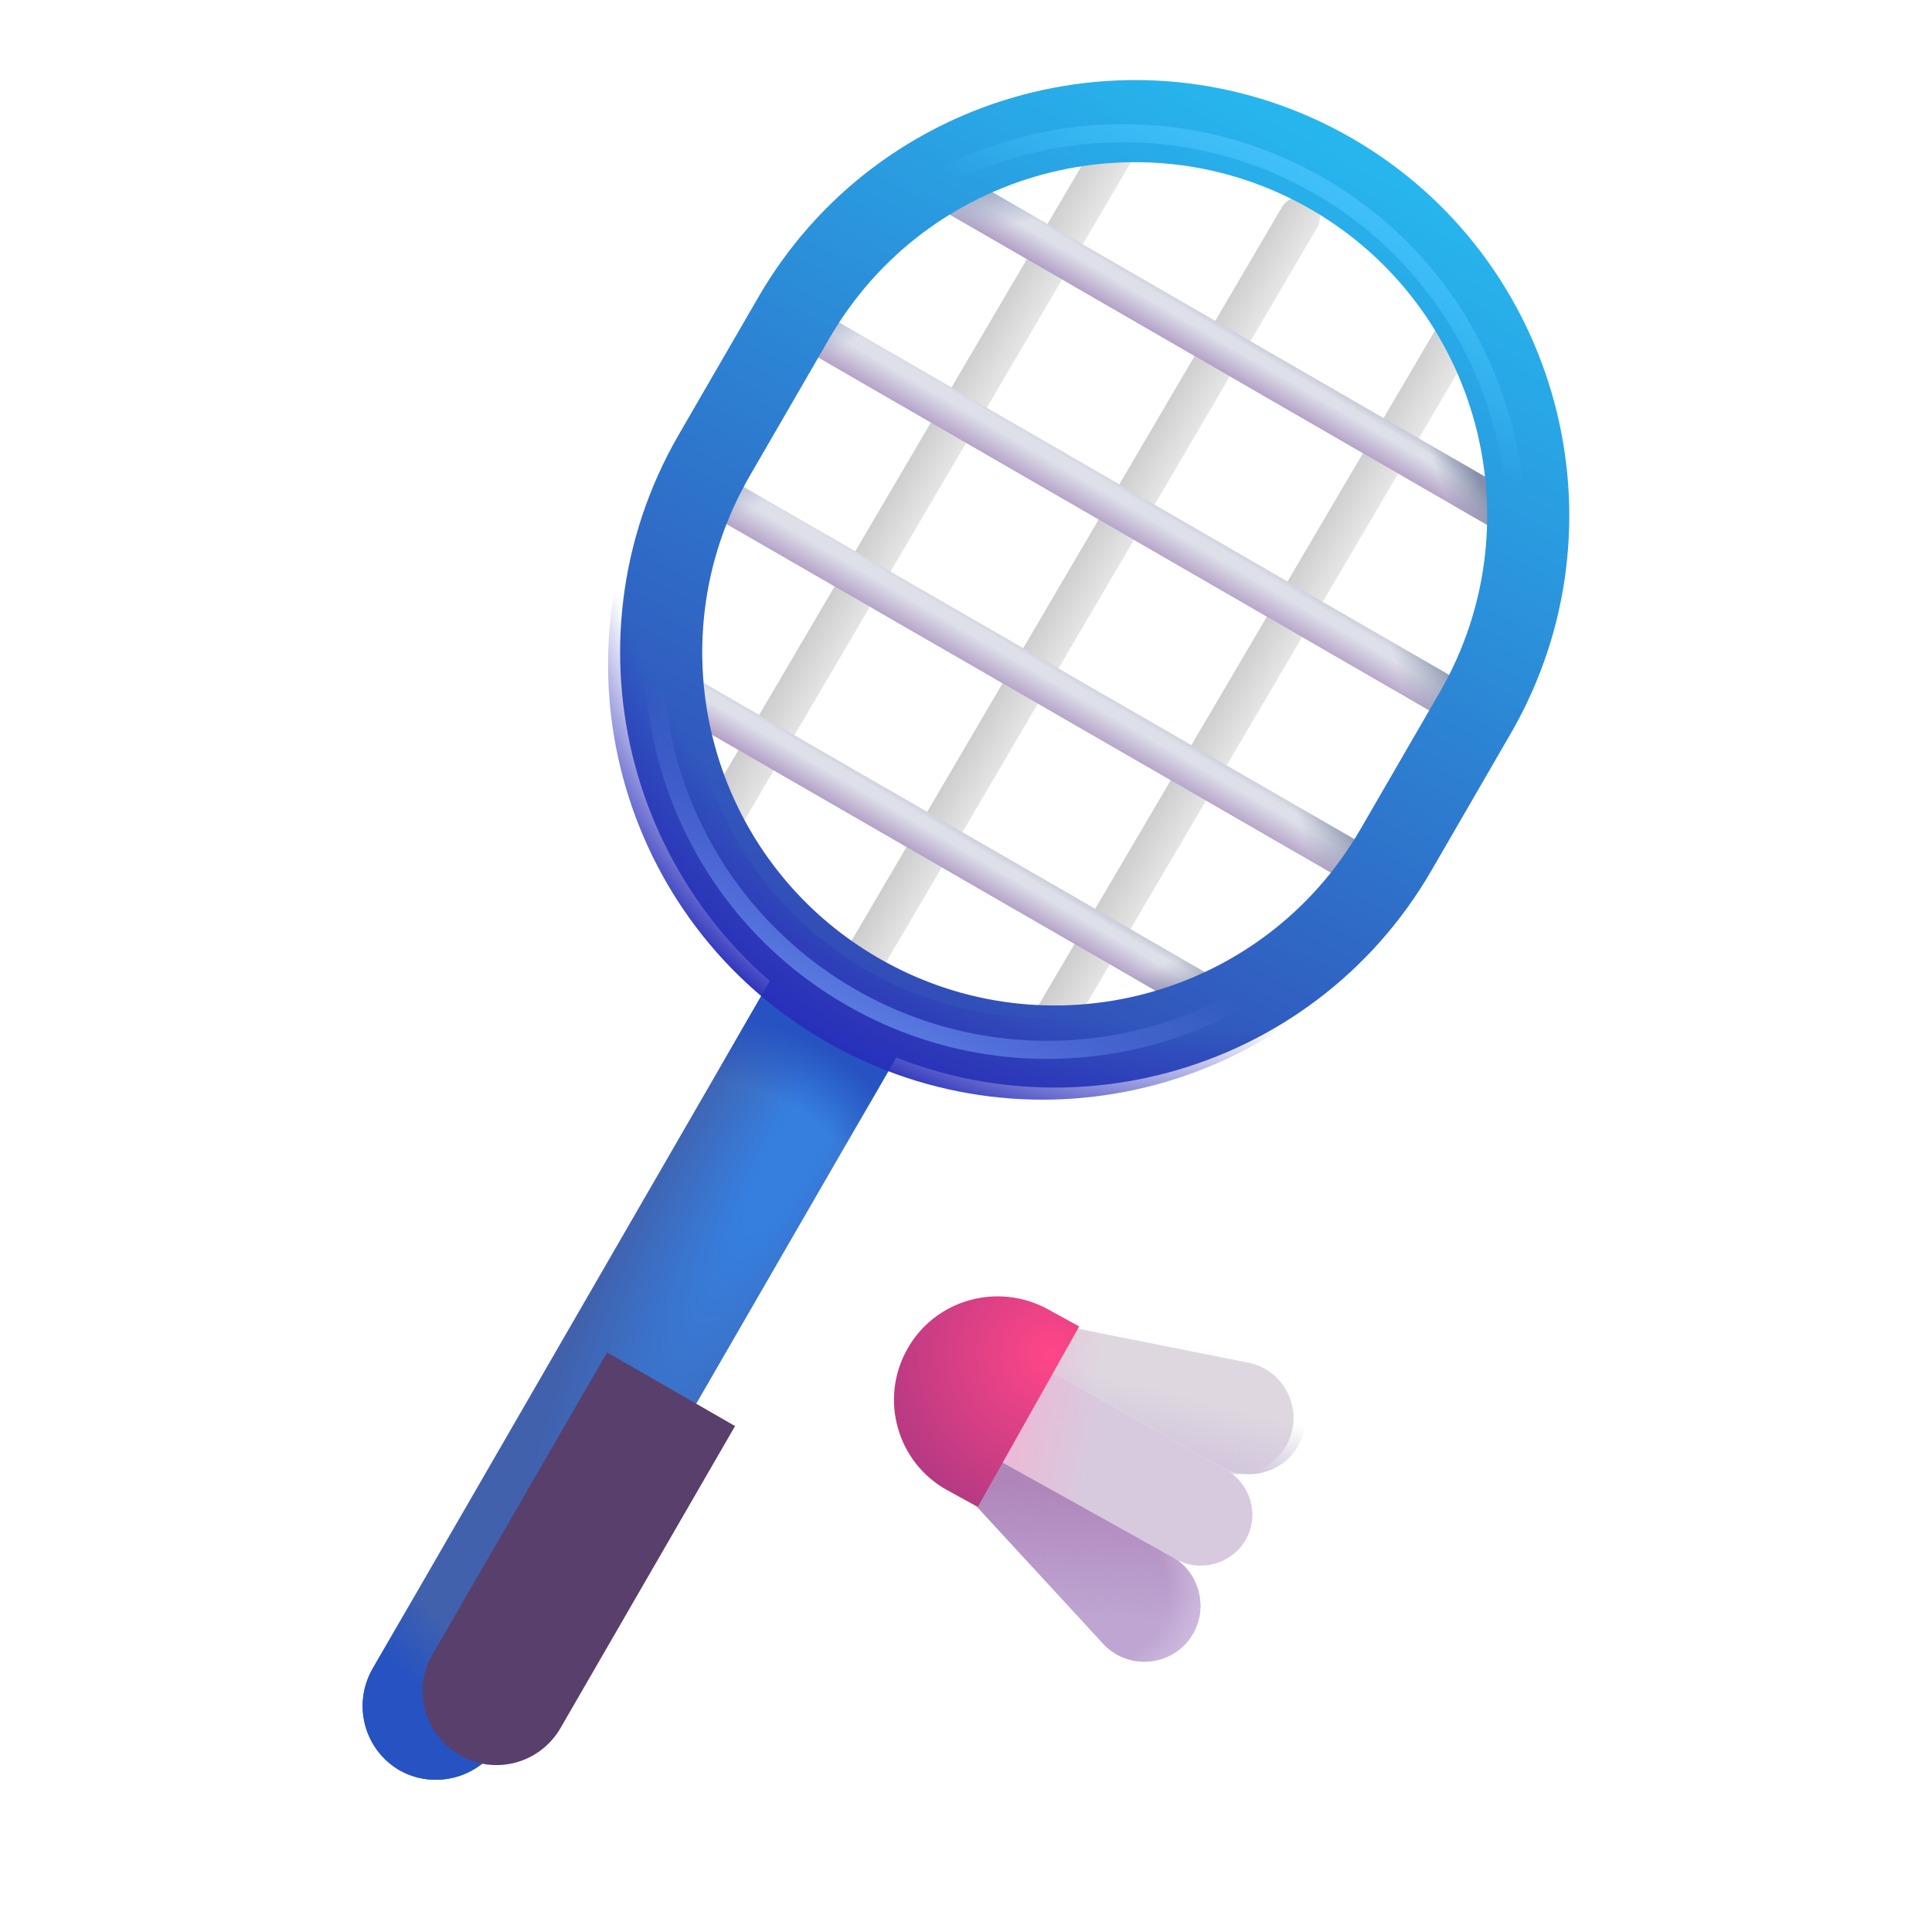 <svg width="32" height="32" viewBox="0 0 32 32" fill="none" xmlns="http://www.w3.org/2000/svg">
<path d="M6.615 29.32C6.035 28.98 5.835 28.24 6.165 27.65L12.855 16.07L14.975 17.29L8.285 28.87C7.945 29.45 7.195 29.65 6.615 29.32Z" fill="url(#paint0_radial_18_2616)"/>
<path d="M6.615 29.32C6.035 28.98 5.835 28.24 6.165 27.65L12.855 16.07L14.975 17.29L8.285 28.87C7.945 29.45 7.195 29.65 6.615 29.32Z" fill="url(#paint1_radial_18_2616)"/>
<g filter="url(#filter0_i_18_2616)">
<path d="M9.055 22.65L6.165 27.65C5.825 28.23 6.025 28.98 6.615 29.32C7.195 29.66 7.945 29.46 8.285 28.87L11.175 23.87L9.055 22.65Z" fill="#593F6C"/>
</g>
<path d="M18.745 2L11.615 14.14" stroke="url(#paint2_linear_18_2616)" stroke-width="0.674" stroke-miterlimit="10" stroke-linecap="round" stroke-linejoin="round"/>
<path d="M21.525 3.6L14.185 16.11" stroke="url(#paint3_linear_18_2616)" stroke-width="0.674" stroke-miterlimit="10" stroke-linecap="round" stroke-linejoin="round"/>
<path d="M24.315 5.21L17.175 17.36" stroke="url(#paint4_linear_18_2616)" stroke-width="0.674" stroke-miterlimit="10" stroke-linecap="round" stroke-linejoin="round"/>
<path d="M15.515 3.04L24.935 8.48" stroke="#DDDFE9" stroke-width="0.674" stroke-miterlimit="10" stroke-linecap="round" stroke-linejoin="round"/>
<path d="M15.515 3.04L24.935 8.48" stroke="url(#paint5_linear_18_2616)" stroke-width="0.674" stroke-miterlimit="10" stroke-linecap="round" stroke-linejoin="round"/>
<path d="M15.515 3.04L24.935 8.48" stroke="url(#paint6_linear_18_2616)" stroke-width="0.674" stroke-miterlimit="10" stroke-linecap="round" stroke-linejoin="round"/>
<path d="M15.515 3.04L24.935 8.48" stroke="url(#paint7_radial_18_2616)" stroke-width="0.674" stroke-miterlimit="10" stroke-linecap="round" stroke-linejoin="round"/>
<path d="M15.515 3.04L24.935 8.48" stroke="url(#paint8_radial_18_2616)" stroke-width="0.674" stroke-miterlimit="10" stroke-linecap="round" stroke-linejoin="round"/>
<path d="M13.585 5.55L23.815 11.46" stroke="#DDDFE9" stroke-width="0.674" stroke-miterlimit="10" stroke-linecap="round" stroke-linejoin="round"/>
<path d="M13.585 5.55L23.815 11.46" stroke="url(#paint9_linear_18_2616)" stroke-width="0.674" stroke-miterlimit="10" stroke-linecap="round" stroke-linejoin="round"/>
<path d="M13.585 5.55L23.815 11.46" stroke="url(#paint10_linear_18_2616)" stroke-width="0.674" stroke-miterlimit="10" stroke-linecap="round" stroke-linejoin="round"/>
<path d="M13.585 5.55L23.815 11.46" stroke="url(#paint11_radial_18_2616)" stroke-width="0.674" stroke-miterlimit="10" stroke-linecap="round" stroke-linejoin="round"/>
<path d="M13.585 5.55L23.815 11.46" stroke="url(#paint12_radial_18_2616)" stroke-width="0.674" stroke-miterlimit="10" stroke-linecap="round" stroke-linejoin="round"/>
<path d="M12.015 8.28L22.245 14.18" stroke="#DDDFE9" stroke-width="0.674" stroke-miterlimit="10" stroke-linecap="round" stroke-linejoin="round"/>
<path d="M12.015 8.28L22.245 14.18" stroke="url(#paint13_linear_18_2616)" stroke-width="0.674" stroke-miterlimit="10" stroke-linecap="round" stroke-linejoin="round"/>
<path d="M12.015 8.28L22.245 14.18" stroke="url(#paint14_linear_18_2616)" stroke-width="0.674" stroke-miterlimit="10" stroke-linecap="round" stroke-linejoin="round"/>
<path d="M12.015 8.28L22.245 14.18" stroke="url(#paint15_radial_18_2616)" stroke-width="0.674" stroke-miterlimit="10" stroke-linecap="round" stroke-linejoin="round"/>
<path d="M12.015 8.28L22.245 14.18" stroke="url(#paint16_radial_18_2616)" stroke-width="0.674" stroke-miterlimit="10" stroke-linecap="round" stroke-linejoin="round"/>
<path d="M10.805 11.21L20.215 16.64" stroke="#DDDFE9" stroke-width="0.674" stroke-miterlimit="10" stroke-linecap="round" stroke-linejoin="round"/>
<path d="M10.805 11.21L20.215 16.64" stroke="url(#paint17_linear_18_2616)" stroke-width="0.674" stroke-miterlimit="10" stroke-linecap="round" stroke-linejoin="round"/>
<path d="M10.805 11.21L20.215 16.64" stroke="url(#paint18_linear_18_2616)" stroke-width="0.674" stroke-miterlimit="10" stroke-linecap="round" stroke-linejoin="round"/>
<path d="M10.805 11.21L20.215 16.64" stroke="url(#paint19_radial_18_2616)" stroke-width="0.674" stroke-miterlimit="10" stroke-linecap="round" stroke-linejoin="round"/>
<path d="M10.805 11.21L20.215 16.64" stroke="url(#paint20_radial_18_2616)" stroke-width="0.674" stroke-miterlimit="10" stroke-linecap="round" stroke-linejoin="round"/>
<g filter="url(#filter1_i_18_2616)">
<path d="M21.855 3.08C18.735 1.28 14.745 2.35 12.945 5.47L11.625 7.75C9.825 10.87 10.895 14.86 14.015 16.66C17.135 18.46 21.125 17.39 22.925 14.27L24.245 11.99C26.035 8.87 24.965 4.88 21.855 3.08Z" stroke="url(#paint21_linear_18_2616)" stroke-width="1.36" stroke-miterlimit="10"/>
</g>
<path d="M21.855 3.08C18.735 1.28 14.745 2.35 12.945 5.47L11.625 7.75C9.825 10.87 10.895 14.86 14.015 16.66C17.135 18.46 21.125 17.39 22.925 14.27L24.245 11.99C26.035 8.87 24.965 4.88 21.855 3.08Z" stroke="url(#paint22_radial_18_2616)" stroke-width="1.36" stroke-miterlimit="10"/>
<g filter="url(#filter2_f_18_2616)">
<path d="M21.855 3.08C18.735 1.28 14.746 2.35 12.946 5.47L11.7 7.605C9.9 10.725 10.97 14.715 14.089 16.515C17.209 18.315 21.2 17.245 23 14.125L24.245 11.99C26.035 8.87 24.965 4.88 21.855 3.08Z" stroke="url(#paint23_linear_18_2616)" stroke-width="0.3" stroke-miterlimit="10"/>
</g>
<g filter="url(#filter3_i_18_2616)">
<path d="M21.505 23.94C21.815 23.39 21.495 22.69 20.875 22.57L17.865 21.97L17.445 22.73L20.235 24.3C20.685 24.55 21.255 24.39 21.505 23.94Z" fill="#DED7E0"/>
<path d="M21.505 23.94C21.815 23.39 21.495 22.69 20.875 22.57L17.865 21.97L17.445 22.73L20.235 24.3C20.685 24.55 21.255 24.39 21.505 23.94Z" fill="url(#paint24_linear_18_2616)"/>
</g>
<path d="M21.505 23.94C21.815 23.39 21.495 22.69 20.875 22.57L17.865 21.97L17.445 22.73L20.235 24.3C20.685 24.55 21.255 24.39 21.505 23.94Z" fill="url(#paint25_linear_18_2616)"/>
<path d="M19.765 27.05C19.455 27.6 18.695 27.69 18.265 27.22L16.185 24.96L16.605 24.2L19.395 25.77C19.855 26.03 20.015 26.6 19.765 27.05Z" fill="#BEA5D2"/>
<path d="M19.765 27.05C19.455 27.6 18.695 27.69 18.265 27.22L16.185 24.96L16.605 24.2L19.395 25.77C19.855 26.03 20.015 26.6 19.765 27.05Z" fill="url(#paint26_linear_18_2616)"/>
<path d="M19.765 27.05C19.455 27.6 18.695 27.69 18.265 27.22L16.185 24.96L16.605 24.2L19.395 25.77C19.855 26.03 20.015 26.6 19.765 27.05Z" fill="url(#paint27_radial_18_2616)"/>
<g filter="url(#filter4_ii_18_2616)">
<path d="M20.635 25.5C20.865 25.09 20.715 24.58 20.315 24.35L17.12 22.566L16.29 24.046L19.485 25.83C19.895 26.05 20.405 25.9 20.635 25.5Z" fill="#D7CADF"/>
<path d="M20.635 25.5C20.865 25.09 20.715 24.58 20.315 24.35L17.12 22.566L16.29 24.046L19.485 25.83C19.895 26.05 20.405 25.9 20.635 25.5Z" fill="url(#paint28_linear_18_2616)"/>
</g>
<path d="M15.025 22.35C15.485 21.52 16.535 21.23 17.365 21.69L17.875 21.97L16.195 24.96L15.685 24.68C14.855 24.22 14.565 23.17 15.025 22.35Z" fill="url(#paint29_radial_18_2616)"/>
<defs>
<filter id="filter0_i_18_2616" x="6" y="22.4" width="5.926" height="7.086" filterUnits="userSpaceOnUse" color-interpolation-filters="sRGB">
<feFlood flood-opacity="0" result="BackgroundImageFix"/>
<feBlend mode="normal" in="SourceGraphic" in2="BackgroundImageFix" result="shape"/>
<feColorMatrix in="SourceAlpha" type="matrix" values="0 0 0 0 0 0 0 0 0 0 0 0 0 0 0 0 0 0 127 0" result="hardAlpha"/>
<feOffset dx="1" dy="-0.25"/>
<feGaussianBlur stdDeviation="0.375"/>
<feComposite in2="hardAlpha" operator="arithmetic" k2="-1" k3="1"/>
<feColorMatrix type="matrix" values="0 0 0 0 0.31 0 0 0 0 0.18 0 0 0 0 0.388 0 0 0 1 0"/>
<feBlend mode="normal" in2="shape" result="effect1_innerShadow_18_2616"/>
</filter>
<filter id="filter1_i_18_2616" x="10.071" y="1.326" width="15.921" height="16.887" filterUnits="userSpaceOnUse" color-interpolation-filters="sRGB">
<feFlood flood-opacity="0" result="BackgroundImageFix"/>
<feBlend mode="normal" in="SourceGraphic" in2="BackgroundImageFix" result="shape"/>
<feColorMatrix in="SourceAlpha" type="matrix" values="0 0 0 0 0 0 0 0 0 0 0 0 0 0 0 0 0 0 127 0" result="hardAlpha"/>
<feOffset dx="0.2" dy="-0.2"/>
<feGaussianBlur stdDeviation="0.2"/>
<feComposite in2="hardAlpha" operator="arithmetic" k2="-1" k3="1"/>
<feColorMatrix type="matrix" values="0 0 0 0 0.157 0 0 0 0 0.545 0 0 0 0 0.859 0 0 0 1 0"/>
<feBlend mode="normal" in2="shape" result="effect1_innerShadow_18_2616"/>
</filter>
<filter id="filter2_f_18_2616" x="10.276" y="1.656" width="15.387" height="16.283" filterUnits="userSpaceOnUse" color-interpolation-filters="sRGB">
<feFlood flood-opacity="0" result="BackgroundImageFix"/>
<feBlend mode="normal" in="SourceGraphic" in2="BackgroundImageFix" result="shape"/>
<feGaussianBlur stdDeviation="0.2" result="effect1_foregroundBlur_18_2616"/>
</filter>
<filter id="filter3_i_18_2616" x="17.245" y="21.97" width="4.38" height="2.448" filterUnits="userSpaceOnUse" color-interpolation-filters="sRGB">
<feFlood flood-opacity="0" result="BackgroundImageFix"/>
<feBlend mode="normal" in="SourceGraphic" in2="BackgroundImageFix" result="shape"/>
<feColorMatrix in="SourceAlpha" type="matrix" values="0 0 0 0 0 0 0 0 0 0 0 0 0 0 0 0 0 0 127 0" result="hardAlpha"/>
<feOffset dx="-0.2"/>
<feGaussianBlur stdDeviation="0.25"/>
<feComposite in2="hardAlpha" operator="arithmetic" k2="-1" k3="1"/>
<feColorMatrix type="matrix" values="0 0 0 0 0.969 0 0 0 0 0.957 0 0 0 0 0.98 0 0 0 1 0"/>
<feBlend mode="normal" in2="shape" result="effect1_innerShadow_18_2616"/>
</filter>
<filter id="filter4_ii_18_2616" x="16.19" y="22.466" width="4.654" height="3.565" filterUnits="userSpaceOnUse" color-interpolation-filters="sRGB">
<feFlood flood-opacity="0" result="BackgroundImageFix"/>
<feBlend mode="normal" in="SourceGraphic" in2="BackgroundImageFix" result="shape"/>
<feColorMatrix in="SourceAlpha" type="matrix" values="0 0 0 0 0 0 0 0 0 0 0 0 0 0 0 0 0 0 127 0" result="hardAlpha"/>
<feOffset dx="0.1" dy="-0.1"/>
<feGaussianBlur stdDeviation="0.15"/>
<feComposite in2="hardAlpha" operator="arithmetic" k2="-1" k3="1"/>
<feColorMatrix type="matrix" values="0 0 0 0 0.749 0 0 0 0 0.576 0 0 0 0 0.788 0 0 0 1 0"/>
<feBlend mode="normal" in2="shape" result="effect1_innerShadow_18_2616"/>
<feColorMatrix in="SourceAlpha" type="matrix" values="0 0 0 0 0 0 0 0 0 0 0 0 0 0 0 0 0 0 127 0" result="hardAlpha"/>
<feOffset dx="-0.1" dy="0.1"/>
<feGaussianBlur stdDeviation="0.15"/>
<feComposite in2="hardAlpha" operator="arithmetic" k2="-1" k3="1"/>
<feColorMatrix type="matrix" values="0 0 0 0 0.969 0 0 0 0 0.957 0 0 0 0 0.98 0 0 0 1 0"/>
<feBlend mode="normal" in2="effect1_innerShadow_18_2616" result="effect2_innerShadow_18_2616"/>
</filter>
<radialGradient id="paint0_radial_18_2616" cx="0" cy="0" r="1" gradientUnits="userSpaceOnUse" gradientTransform="translate(13.218 18.938) rotate(118.955) scale(8.714 2.002)">
<stop offset="0.187" stop-color="#367FDF"/>
<stop offset="1" stop-color="#4161AD"/>
</radialGradient>
<radialGradient id="paint1_radial_18_2616" cx="0" cy="0" r="1" gradientUnits="userSpaceOnUse" gradientTransform="translate(10.491 22.774) rotate(-59.861) scale(6.677 5.186)">
<stop offset="0.777" stop-color="#2653C1" stop-opacity="0"/>
<stop offset="0.94" stop-color="#2653C1"/>
</radialGradient>
<linearGradient id="paint2_linear_18_2616" x1="14.839" y1="7.841" x2="15.514" y2="8.231" gradientUnits="userSpaceOnUse">
<stop offset="0.006" stop-color="#CCCCCC"/>
<stop offset="1" stop-color="#E6E6E6"/>
</linearGradient>
<linearGradient id="paint3_linear_18_2616" x1="17.516" y1="9.628" x2="18.19" y2="10.018" gradientUnits="userSpaceOnUse">
<stop offset="0.006" stop-color="#CCCCCC"/>
<stop offset="1" stop-color="#E6E6E6"/>
</linearGradient>
<linearGradient id="paint4_linear_18_2616" x1="20.402" y1="11.053" x2="21.076" y2="11.442" gradientUnits="userSpaceOnUse">
<stop offset="0.006" stop-color="#CCCCCC"/>
<stop offset="1" stop-color="#E6E6E6"/>
</linearGradient>
<linearGradient id="paint5_linear_18_2616" x1="19.599" y1="5.815" x2="19.828" y2="5.422" gradientUnits="userSpaceOnUse">
<stop stop-color="#B29EC6"/>
<stop offset="1" stop-color="#B29EC6" stop-opacity="0"/>
</linearGradient>
<linearGradient id="paint6_linear_18_2616" x1="20.375" y1="5.227" x2="20.225" y2="5.48" gradientUnits="userSpaceOnUse">
<stop stop-color="#ACB3C2"/>
<stop offset="1" stop-color="#ACB3C2" stop-opacity="0"/>
</linearGradient>
<radialGradient id="paint7_radial_18_2616" cx="0" cy="0" r="1" gradientUnits="userSpaceOnUse" gradientTransform="translate(24.671 7.516) rotate(161.565) scale(0.939 2.836)">
<stop offset="0.326" stop-color="#868FA9"/>
<stop offset="1" stop-color="#868FA9" stop-opacity="0"/>
</radialGradient>
<radialGradient id="paint8_radial_18_2616" cx="0" cy="0" r="1" gradientUnits="userSpaceOnUse" gradientTransform="translate(16.343 3.04) rotate(78.335) scale(0.773 3.098)">
<stop offset="0.217" stop-color="#A8B1CC"/>
<stop offset="1" stop-color="#A8B1CC" stop-opacity="0"/>
</radialGradient>
<linearGradient id="paint9_linear_18_2616" x1="18.02" y1="8.565" x2="18.269" y2="8.138" gradientUnits="userSpaceOnUse">
<stop stop-color="#B29EC6"/>
<stop offset="1" stop-color="#B29EC6" stop-opacity="0"/>
</linearGradient>
<linearGradient id="paint10_linear_18_2616" x1="18.862" y1="7.925" x2="18.7" y2="8.201" gradientUnits="userSpaceOnUse">
<stop stop-color="#ACB3C2"/>
<stop offset="1" stop-color="#ACB3C2" stop-opacity="0"/>
</linearGradient>
<radialGradient id="paint11_radial_18_2616" cx="0" cy="0" r="1" gradientUnits="userSpaceOnUse" gradientTransform="translate(24.593 10.531) rotate(164.846) scale(1.554 4.696)">
<stop offset="0.326" stop-color="#868FA9"/>
<stop offset="1" stop-color="#868FA9" stop-opacity="0"/>
</radialGradient>
<radialGradient id="paint12_radial_18_2616" cx="0" cy="0" r="1" gradientUnits="userSpaceOnUse" gradientTransform="translate(13.749 4.812) rotate(54.233) scale(0.909 3.642)">
<stop offset="0.217" stop-color="#A8B1CC"/>
<stop offset="1" stop-color="#A8B1CC" stop-opacity="0"/>
</radialGradient>
<linearGradient id="paint13_linear_18_2616" x1="16.45" y1="11.29" x2="16.698" y2="10.863" gradientUnits="userSpaceOnUse">
<stop stop-color="#B29EC6"/>
<stop offset="1" stop-color="#B29EC6" stop-opacity="0"/>
</linearGradient>
<linearGradient id="paint14_linear_18_2616" x1="17.292" y1="10.651" x2="17.13" y2="10.927" gradientUnits="userSpaceOnUse">
<stop stop-color="#ACB3C2"/>
<stop offset="1" stop-color="#ACB3C2" stop-opacity="0"/>
</linearGradient>
<radialGradient id="paint15_radial_18_2616" cx="0" cy="0" r="1" gradientUnits="userSpaceOnUse" gradientTransform="translate(23.023 13.253) rotate(164.87) scale(1.554 4.689)">
<stop offset="0.326" stop-color="#868FA9"/>
<stop offset="1" stop-color="#868FA9" stop-opacity="0"/>
</radialGradient>
<radialGradient id="paint16_radial_18_2616" cx="0" cy="0" r="1" gradientUnits="userSpaceOnUse" gradientTransform="translate(12.18 7.544) rotate(54.187) scale(0.908 3.64)">
<stop offset="0.217" stop-color="#A8B1CC"/>
<stop offset="1" stop-color="#A8B1CC" stop-opacity="0"/>
</radialGradient>
<linearGradient id="paint17_linear_18_2616" x1="14.884" y1="13.98" x2="15.113" y2="13.587" gradientUnits="userSpaceOnUse">
<stop stop-color="#B29EC6"/>
<stop offset="1" stop-color="#B29EC6" stop-opacity="0"/>
</linearGradient>
<linearGradient id="paint18_linear_18_2616" x1="15.659" y1="13.393" x2="15.51" y2="13.646" gradientUnits="userSpaceOnUse">
<stop stop-color="#ACB3C2"/>
<stop offset="1" stop-color="#ACB3C2" stop-opacity="0"/>
</linearGradient>
<radialGradient id="paint19_radial_18_2616" cx="0" cy="0" r="1" gradientUnits="userSpaceOnUse" gradientTransform="translate(19.968 17.156) rotate(-108.853) scale(1.354 4.087)">
<stop offset="0.326" stop-color="#868FA9"/>
<stop offset="1" stop-color="#868FA9" stop-opacity="0"/>
</radialGradient>
<radialGradient id="paint20_radial_18_2616" cx="0" cy="0" r="1" gradientUnits="userSpaceOnUse" gradientTransform="translate(10.956 10.532) rotate(54.202) scale(0.835 3.349)">
<stop offset="0.217" stop-color="#A8B1CC"/>
<stop offset="1" stop-color="#A8B1CC" stop-opacity="0"/>
</radialGradient>
<linearGradient id="paint21_linear_18_2616" x1="22.25" y1="2.875" x2="14.312" y2="17.534" gradientUnits="userSpaceOnUse">
<stop stop-color="#27B5ED"/>
<stop offset="1" stop-color="#3346B4"/>
</linearGradient>
<radialGradient id="paint22_radial_18_2616" cx="0" cy="0" r="1" gradientUnits="userSpaceOnUse" gradientTransform="translate(21.593 4.219) rotate(121.196) scale(15.566 13.491)">
<stop offset="0.852" stop-color="#282EBA" stop-opacity="0"/>
<stop offset="0.982" stop-color="#282EBA"/>
</radialGradient>
<linearGradient id="paint23_linear_18_2616" x1="22.375" y1="3.188" x2="14.843" y2="17" gradientUnits="userSpaceOnUse">
<stop stop-color="#41BFF9"/>
<stop offset="0.189" stop-color="#41BFF9" stop-opacity="0"/>
<stop offset="0.806" stop-color="#5878DF" stop-opacity="0"/>
<stop offset="1" stop-color="#5878DF"/>
</linearGradient>
<linearGradient id="paint24_linear_18_2616" x1="16.745" y1="22.72" x2="18.376" y2="22.949" gradientUnits="userSpaceOnUse">
<stop stop-color="#EABBD6"/>
<stop offset="1" stop-color="#EABBD6" stop-opacity="0"/>
</linearGradient>
<linearGradient id="paint25_linear_18_2616" x1="20.128" y1="24.546" x2="20.435" y2="23.316" gradientUnits="userSpaceOnUse">
<stop offset="0.236" stop-color="#D3C8DD"/>
<stop offset="1" stop-color="#D3C8DD" stop-opacity="0"/>
</linearGradient>
<linearGradient id="paint26_linear_18_2616" x1="17.744" y1="24.565" x2="17.629" y2="26.756" gradientUnits="userSpaceOnUse">
<stop stop-color="#AF85BA"/>
<stop offset="1" stop-color="#AF85BA" stop-opacity="0"/>
</linearGradient>
<radialGradient id="paint27_radial_18_2616" cx="0" cy="0" r="1" gradientUnits="userSpaceOnUse" gradientTransform="translate(16.476 25.862) rotate(15.934) scale(3.678 2.251)">
<stop offset="0.799" stop-color="#D1BFE1" stop-opacity="0"/>
<stop offset="1" stop-color="#D1BFE1"/>
</radialGradient>
<linearGradient id="paint28_linear_18_2616" x1="16.86" y1="23.738" x2="18.09" y2="23.969" gradientUnits="userSpaceOnUse">
<stop stop-color="#EABBD6"/>
<stop offset="1" stop-color="#EABBD6" stop-opacity="0"/>
</linearGradient>
<radialGradient id="paint29_radial_18_2616" cx="0" cy="0" r="1" gradientUnits="userSpaceOnUse" gradientTransform="translate(17.406 22.438) rotate(120.738) scale(2.935 3.024)">
<stop stop-color="#FF4688"/>
<stop offset="1" stop-color="#B33982"/>
</radialGradient>
</defs>
</svg>
